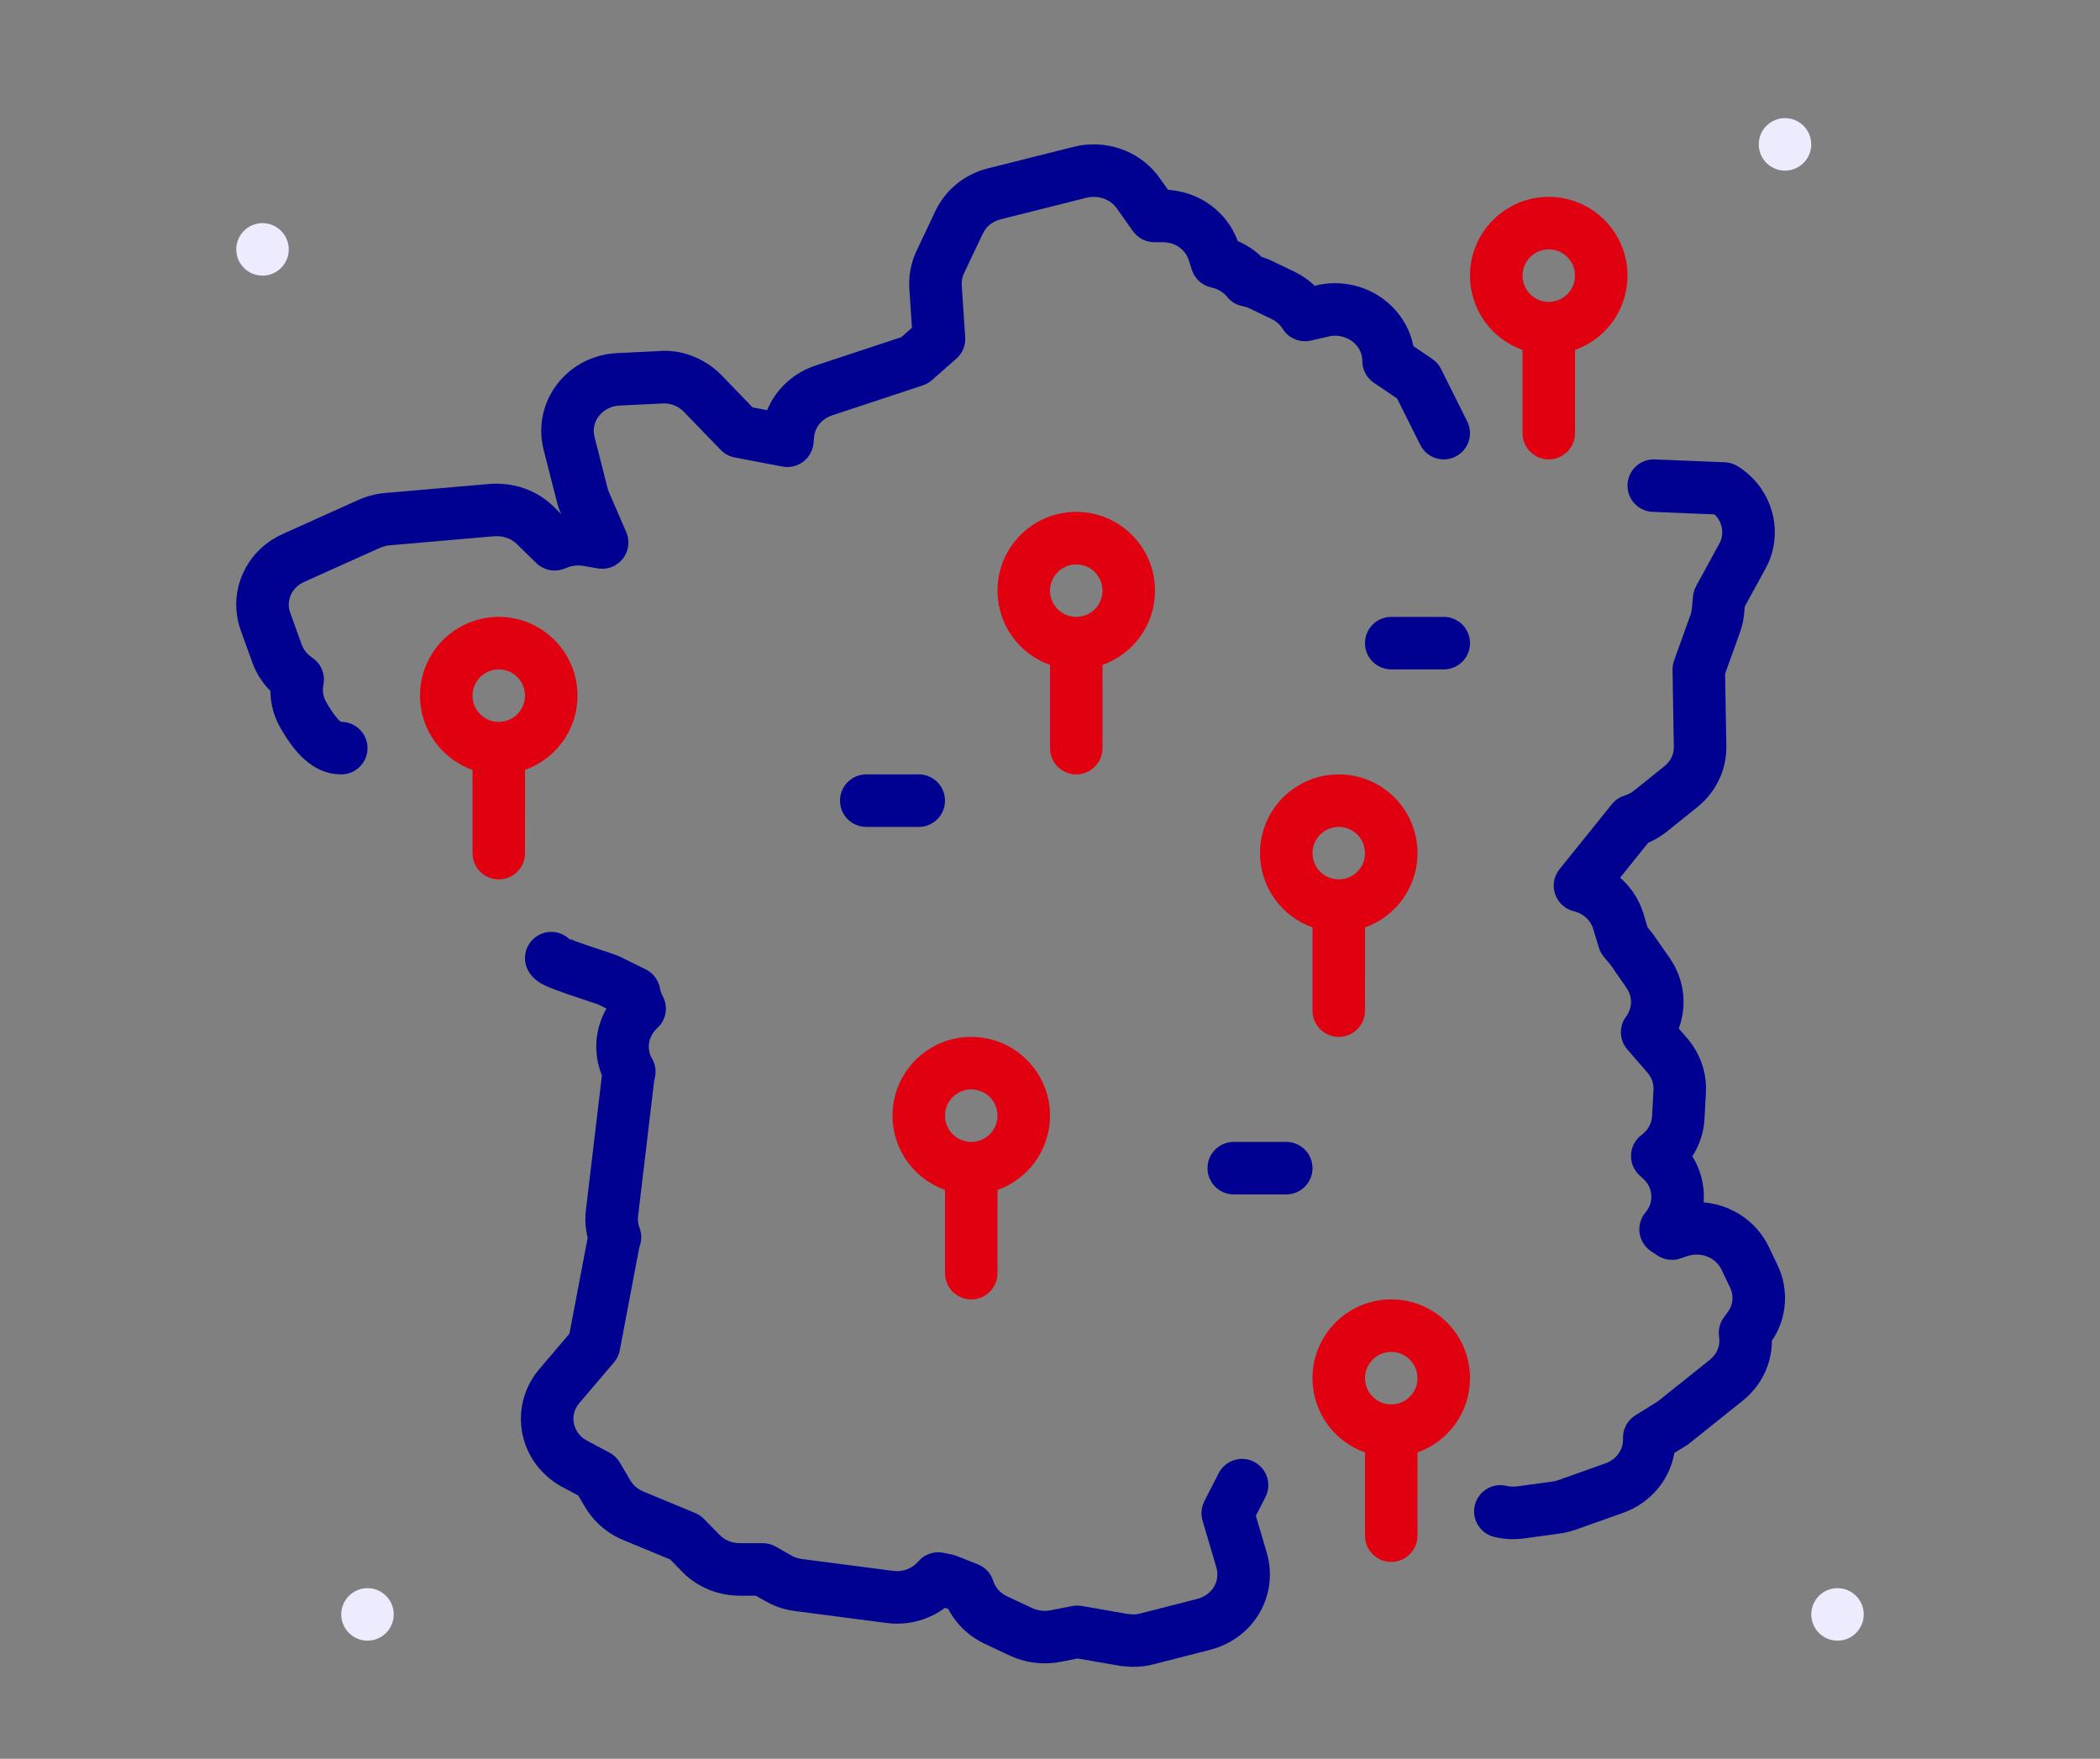 <?xml version="1.0" encoding="UTF-8"?>
<svg xmlns="http://www.w3.org/2000/svg" version="1.1" width="80" height="67" viewBox="0 0 80 67"><rect x="0" y="0" width="80" height="67" fill="#808080" stroke="none"/><svg xmlns:xlink="http://www.w3.org/1999/xlink" width="80px" height="80px" viewBox="0 0 80 80" version="1.1" x="0" y="-6.5">
    <title>france-localisation</title>
    <g id="france-localisation" stroke="none" stroke-width="1" fill="none" fill-rule="evenodd">
        <path d="M70,69 C69.449,69 69,68.551 69,68 C69,67.449 69.449,67 70,67 C70.551,67 71,67.449 71,68 C71,68.551 70.551,69 70,69 Z M68,13 C67.449,13 67,12.551 67,12 C67,11.449 67.449,11 68,11 C68.551,11 69,11.449 69,12 C69,12.551 68.551,13 68,13 Z M14,69 C13.449,69 13,68.551 13,68 C13,67.449 13.449,67 14,67 C14.551,67 15,67.449 15,68 C15,68.551 14.551,69 14,69 Z M10,17 C9.449,17 9,16.551 9,16 C9,15.449 9.449,15 10,15 C10.551,15 11,15.449 11,16 C11,16.551 10.551,17 10,17 Z" id="Couleur-décorative" fill="#ECECFE"/>
        <path d="M19,30 C20.657,30 22,31.343 22,33 C22,34.306 21.166,35.417 20.001,35.829 L20,39 C20,39.552 19.552,40 19,40 C18.487,40 18.064,39.614 18.007,39.117 L18,39 L18,35.829 C16.835,35.418 16,34.306 16,33 C16,31.343 17.343,30 19,30 Z M19,32 C18.448,32 18,32.448 18,33 C18,33.552 18.448,34 19,34 C19.552,34 20,33.552 20,33 C20,32.448 19.552,32 19,32 Z M41,26 C42.657,26 44,27.343 44,29 C44,30.306 43.166,31.417 42.001,31.829 L42,35 C42,35.552 41.552,36 41,36 C40.487,36 40.064,35.614 40.007,35.117 L40,35 L40,31.829 C38.835,31.418 38,30.306 38,29 C38,27.343 39.343,26 41,26 Z M41,28 C40.448,28 40,28.448 40,29 C40,29.552 40.448,30 41,30 C41.552,30 42,29.552 42,29 C42,28.448 41.552,28 41,28 Z M59,14 C60.657,14 62,15.343 62,17 C62,18.306 61.166,19.417 60.001,19.829 L60,23 C60,23.552 59.552,24 59,24 C58.487,24 58.064,23.614 58.007,23.117 L58,23 L58,19.829 C56.835,19.418 56,18.306 56,17 C56,15.343 57.343,14 59,14 Z M59,16 C58.448,16 58,16.448 58,17 C58,17.552 58.448,18 59,18 C59.552,18 60,17.552 60,17 C60,16.448 59.552,16 59,16 Z M51,36 C52.657,36 54,37.343 54,39 C54,40.306 53.166,41.417 52.001,41.829 L52,45 C52,45.552 51.552,46 51,46 C50.487,46 50.064,45.614 50.007,45.117 L50,45 L50,41.829 C48.835,41.418 48,40.306 48,39 C48,37.343 49.343,36 51,36 Z M51,38 C50.448,38 50,38.448 50,39 C50,39.552 50.448,40 51,40 C51.552,40 52,39.552 52,39 C52,38.448 51.552,38 51,38 Z M37,46 C38.657,46 40,47.343 40,49 C40,50.306 39.166,51.417 38.001,51.829 L38,55 C38,55.552 37.552,56 37,56 C36.487,56 36.064,55.614 36.007,55.117 L36,55 L36,51.829 C34.835,51.418 34,50.306 34,49 C34,47.343 35.343,46 37,46 Z M37,48 C36.448,48 36,48.448 36,49 C36,49.552 36.448,50 37,50 C37.552,50 38,49.552 38,49 C38,48.448 37.552,48 37,48 Z M53,56 C54.657,56 56,57.343 56,59 C56,60.306 55.166,61.417 54.001,61.829 L54,65 C54,65.552 53.552,66 53,66 C52.487,66 52.064,65.614 52.007,65.117 L52,65 L52,61.829 C50.835,61.418 50,60.306 50,59 C50,57.343 51.343,56 53,56 Z M53,58 C52.448,58 52,58.448 52,59 C52,59.552 52.448,60 53,60 C53.552,60 54,59.552 54,59 C54,58.448 53.552,58 53,58 Z" id="🎨Couleur-mineure-(Indice--main)" fill="#E1000F"/>
        <path d="M63.041,24.001 L65.708,24.11 C65.879,24.117 66.046,24.168 66.191,24.257 C67.478,25.049 67.966,26.661 67.34,27.998 L67.256,28.164 L66.469,29.601 L66.442,29.89 C66.426,30.047 66.4,30.198 66.36,30.349 L66.29,30.576 L65.718,32.167 L65.765,34.907 C65.782,35.748 65.433,36.546 64.81,37.118 L64.661,37.245 L63.499,38.18 C63.318,38.324 63.12,38.448 62.911,38.548 L62.792,38.6 L61.717,39.936 L61.787,39.997 C62.117,40.303 62.377,40.682 62.541,41.112 L62.605,41.299 L62.764,41.826 L62.963,42.071 L63.617,43.011 C64.133,43.76 64.262,44.682 64.009,45.516 L63.951,45.681 L64.277,46.056 C64.726,46.579 64.976,47.229 64.991,47.909 L64.988,48.114 L64.932,49.139 C64.905,49.609 64.762,50.06 64.527,50.457 L64.467,50.55 L64.547,50.683 C64.792,51.127 64.919,51.629 64.908,52.145 L64.899,52.304 L65.049,52.32 C65.978,52.445 66.822,52.986 67.298,53.834 L67.382,53.996 L67.718,54.698 C68.163,55.635 68.075,56.722 67.515,57.551 L67.499,57.572 L67.498,57.697 C67.465,58.462 67.127,59.19 66.545,59.725 L66.394,59.855 L64.342,61.496 L64.243,61.566 L63.783,61.849 L63.773,61.915 C63.743,62.066 63.701,62.215 63.647,62.359 L63.557,62.573 C63.253,63.232 62.702,63.76 62.025,64.054 L61.838,64.128 L60.021,64.774 C59.854,64.83 59.707,64.869 59.562,64.896 L59.417,64.919 L58.072,65.104 C57.691,65.157 57.296,65.138 56.922,65.048 C56.385,64.918 56.055,64.378 56.184,63.841 C56.304,63.343 56.779,63.022 57.276,63.083 L57.391,63.103 C57.477,63.124 57.57,63.134 57.662,63.133 L57.799,63.123 L59.151,62.937 C59.194,62.932 59.237,62.922 59.288,62.908 L59.37,62.883 L61.165,62.245 C61.425,62.151 61.637,61.961 61.744,61.73 C61.79,61.63 61.818,61.523 61.827,61.416 L61.829,61.308 C61.815,60.987 61.957,60.681 62.204,60.484 L62.302,60.415 L63.144,59.893 L65.142,58.296 C65.38,58.103 65.507,57.832 65.501,57.553 L65.49,57.433 C65.455,57.214 65.494,56.991 65.599,56.798 L65.67,56.686 L65.803,56.506 C65.993,56.264 66.047,55.958 65.959,55.677 L65.913,55.559 L65.58,54.863 C65.374,54.437 64.88,54.211 64.395,54.318 L64.274,54.351 L64.017,54.439 C63.763,54.526 63.488,54.507 63.251,54.39 L63.136,54.324 L62.894,54.162 C62.431,53.852 62.316,53.229 62.618,52.777 L62.689,52.683 C62.814,52.536 62.889,52.358 62.905,52.167 C62.927,51.922 62.85,51.686 62.69,51.497 L62.602,51.406 L62.458,51.274 C62.026,50.878 62.031,50.205 62.444,49.813 L62.539,49.734 C62.74,49.585 62.876,49.369 62.921,49.141 L62.936,49.026 L62.991,48.011 C63,47.817 62.946,47.625 62.836,47.459 L62.763,47.363 L61.993,46.477 C61.712,46.153 61.671,45.691 61.88,45.326 L61.95,45.22 C62.162,44.938 62.192,44.568 62.039,44.261 L61.973,44.149 L61.371,43.278 L61.093,42.942 C61.037,42.874 60.99,42.799 60.954,42.719 L60.908,42.596 L60.691,41.88 C60.603,41.59 60.372,41.356 60.069,41.246 L59.953,41.211 C59.281,41.047 58.985,40.276 59.341,39.71 L59.41,39.613 L61.404,37.135 C61.505,37.01 61.633,36.912 61.778,36.848 L61.89,36.806 C61.979,36.779 62.063,36.741 62.139,36.695 L62.247,36.62 L63.408,35.687 C63.611,35.524 63.733,35.304 63.76,35.065 L63.765,34.945 L63.716,32.019 C63.714,31.939 63.723,31.858 63.741,31.78 L63.774,31.664 L64.405,29.909 L64.434,29.805 L64.451,29.698 L64.497,29.212 C64.505,29.121 64.526,29.032 64.558,28.948 L64.615,28.825 L65.502,27.203 C65.679,26.879 65.634,26.485 65.408,26.196 L65.316,26.095 L62.959,25.999 C62.447,25.978 62.04,25.575 62.003,25.076 L62.001,24.959 C62.022,24.447 62.425,24.04 62.924,24.003 L63.041,24.001 Z M44.056,13.122 L44.173,13.277 L44.496,13.732 L44.672,13.748 C45.787,13.882 46.738,14.603 47.136,15.642 L47.148,15.68 C47.476,15.822 47.768,16.013 48.021,16.248 L48.058,16.286 L48.112,16.302 C48.177,16.324 48.241,16.347 48.305,16.373 L48.491,16.457 L49.315,16.853 C49.575,16.98 49.812,17.14 50.022,17.328 L50.082,17.387 L50.15,17.371 C50.968,17.174 51.846,17.33 52.553,17.791 L52.726,17.913 C53.25,18.311 53.619,18.856 53.791,19.466 L53.842,19.684 L54.562,20.173 C54.668,20.245 54.759,20.336 54.83,20.442 L54.894,20.553 L55.894,22.553 C56.141,23.047 55.941,23.647 55.447,23.894 C54.989,24.124 54.438,23.968 54.164,23.549 L54.106,23.447 L53.222,21.68 L52.337,21.08 C52.097,20.917 51.941,20.659 51.906,20.376 L51.89,20.13 C51.858,19.887 51.728,19.667 51.517,19.507 C51.3,19.342 51.018,19.266 50.746,19.294 L50.611,19.318 L49.939,19.474 C49.564,19.56 49.176,19.424 48.938,19.131 L48.864,19.028 C48.786,18.902 48.677,18.793 48.545,18.71 L48.442,18.652 L47.617,18.256 C47.559,18.227 47.499,18.204 47.437,18.187 L47.345,18.165 C47.15,18.129 46.971,18.036 46.83,17.899 L46.751,17.812 C46.633,17.666 46.474,17.555 46.292,17.491 L46.151,17.451 C45.837,17.386 45.576,17.174 45.446,16.887 L45.403,16.775 L45.289,16.419 C45.173,16.044 44.837,15.778 44.422,15.733 L44.295,15.726 L43.974,15.726 C43.691,15.726 43.422,15.605 43.234,15.398 L43.158,15.304 L42.54,14.431 C42.326,14.127 41.929,13.961 41.535,14.006 L41.404,14.029 L38.12,14.854 C37.856,14.921 37.638,15.076 37.502,15.287 L37.441,15.397 L36.721,16.916 C36.673,17.02 36.645,17.133 36.638,17.246 L36.637,17.359 L36.769,19.346 C36.787,19.611 36.698,19.871 36.526,20.069 L36.433,20.162 L35.505,20.98 C35.438,21.04 35.363,21.09 35.283,21.129 L35.158,21.179 L31.698,22.323 C31.351,22.437 31.102,22.709 31.029,23.031 L31.01,23.154 L30.991,23.376 C30.943,23.927 30.461,24.327 29.923,24.288 L29.808,24.273 L27.986,23.926 C27.824,23.895 27.672,23.825 27.545,23.722 L27.454,23.638 L26.052,22.187 C25.87,21.999 25.607,21.881 25.353,21.868 L25.228,21.87 L23.597,21.95 C23.276,21.967 22.991,22.115 22.81,22.354 C22.661,22.549 22.597,22.784 22.624,23.016 L22.646,23.132 L23.165,25.173 L23.856,26.769 C24.157,27.465 23.608,28.213 22.878,28.165 L22.767,28.152 L22.223,28.057 C22.068,28.029 21.906,28.035 21.752,28.074 L21.638,28.11 L21.482,28.169 C21.158,28.292 20.797,28.237 20.526,28.032 L20.428,27.948 L19.689,27.224 C19.508,27.046 19.254,26.94 18.979,26.926 L18.84,26.926 L14.842,27.273 C14.761,27.279 14.683,27.295 14.604,27.32 L14.484,27.365 L11.586,28.668 C11.145,28.867 10.925,29.307 11.023,29.734 L11.055,29.84 L11.496,31.065 C11.551,31.216 11.65,31.356 11.785,31.471 L11.892,31.552 C12.2,31.755 12.368,32.11 12.337,32.472 L12.319,32.592 C12.271,32.819 12.311,33.057 12.445,33.276 L12.52,33.404 L12.657,33.617 C12.679,33.648 12.699,33.677 12.719,33.703 L12.826,33.84 L12.91,33.932 L12.969,33.984 C12.984,33.995 12.995,34 13,34 C13.552,34 14,34.448 14,35 C14,35.552 13.552,36 13,36 C12.072,36 11.337,35.367 10.725,34.296 C10.492,33.917 10.353,33.492 10.312,33.055 L10.299,32.818 L10.291,32.81 C10.042,32.557 9.839,32.264 9.695,31.941 L9.615,31.745 L9.173,30.518 C8.672,29.125 9.291,27.611 10.598,26.926 L10.765,26.845 L13.676,25.535 C13.941,25.42 14.206,25.343 14.474,25.303 L14.676,25.28 L18.693,24.932 C19.529,24.881 20.332,25.139 20.941,25.66 L21.089,25.796 L21.377,26.079 L21.299,25.895 L21.248,25.745 L20.707,23.622 C20.49,22.757 20.678,21.85 21.219,21.143 C21.715,20.489 22.46,20.07 23.286,19.97 L23.494,19.952 L25.084,19.876 C25.878,19.8 26.719,20.096 27.339,20.652 L27.489,20.796 L28.671,22.02 L29.226,22.126 L29.257,22.049 C29.568,21.351 30.149,20.787 30.886,20.492 L31.073,20.423 L34.335,19.345 L34.74,18.987 L34.641,17.487 C34.616,17.07 34.679,16.654 34.828,16.262 L34.91,16.068 L35.633,14.541 C35.988,13.791 36.639,13.229 37.431,12.972 L37.632,12.915 L40.927,12.087 C42.093,11.807 43.322,12.215 44.056,13.122 Z M55,30 C55.552,30 56,30.448 56,31 C56,31.513 55.614,31.936 55.117,31.993 L55,32 L53,32 C52.448,32 52,31.552 52,31 C52,30.487 52.386,30.064 52.883,30.007 L53,30 L55,30 Z M21.794,42.392 L21.698,42.263 L21.892,42.342 L22.29,42.486 L23.359,42.843 L23.533,42.907 C23.557,42.917 23.58,42.927 23.602,42.937 L24.599,43.428 C24.85,43.552 25.036,43.776 25.115,44.041 L25.142,44.157 C25.153,44.223 25.171,44.287 25.197,44.349 L25.242,44.441 C25.444,44.809 25.394,45.26 25.127,45.573 L25.04,45.662 C24.827,45.857 24.711,46.119 24.715,46.386 C24.716,46.501 24.741,46.616 24.787,46.724 L24.84,46.83 C24.951,47.023 24.995,47.247 24.965,47.465 L24.924,47.661 L24.913,47.729 L24.307,52.833 C24.293,52.946 24.3,53.057 24.327,53.164 L24.36,53.268 C24.445,53.486 24.451,53.727 24.377,53.949 L24.357,54.015 L24.343,54.077 L23.61,57.94 C23.585,58.068 23.536,58.189 23.466,58.298 L23.388,58.402 L22.067,59.951 C21.881,60.17 21.807,60.45 21.861,60.723 C21.909,60.96 22.049,61.171 22.257,61.317 L22.367,61.384 L23.216,61.835 C23.346,61.904 23.459,62.001 23.547,62.118 L23.608,62.21 L24.013,62.897 C24.099,63.043 24.228,63.169 24.381,63.257 L24.5,63.315 L26.485,64.138 C26.569,64.173 26.647,64.218 26.717,64.273 L26.818,64.363 L27.413,64.972 C27.578,65.142 27.809,65.252 28.055,65.28 L28.179,65.287 L29.059,65.287 C29.189,65.287 29.317,65.313 29.437,65.362 L29.553,65.418 L30.144,65.754 C30.227,65.802 30.314,65.838 30.406,65.862 L30.547,65.89 L34.021,66.341 C34.326,66.384 34.634,66.295 34.863,66.101 L34.924,66.045 L34.979,65.986 C35.189,65.738 35.506,65.609 35.826,65.636 L35.945,65.654 L36.282,65.724 L36.444,65.773 L37.248,66.09 C37.488,66.184 37.681,66.368 37.788,66.599 L37.835,66.719 C37.903,66.936 38.055,67.128 38.259,67.254 L38.365,67.311 L39.337,67.767 C39.5,67.841 39.689,67.874 39.874,67.863 L40.011,67.846 L40.843,67.682 C40.923,67.666 41.004,67.66 41.085,67.664 L41.205,67.677 L42.945,67.981 L43.162,68 C43.226,68 43.29,67.995 43.35,67.984 L43.437,67.966 L45.621,67.406 C45.891,67.335 46.121,67.163 46.25,66.942 C46.356,66.762 46.397,66.549 46.368,66.345 L46.342,66.225 L45.811,64.426 C45.751,64.221 45.758,64.003 45.83,63.804 L45.88,63.687 L46.426,62.621 C46.678,62.129 47.28,61.934 47.772,62.186 C48.228,62.42 48.429,62.956 48.254,63.425 L48.207,63.532 L47.842,64.242 L48.261,65.662 C48.468,66.37 48.396,67.131 48.069,67.781 L47.974,67.955 C47.611,68.578 47.017,69.051 46.317,69.284 L46.124,69.342 L43.946,69.9 C43.75,69.953 43.538,69.985 43.285,69.994 L43.087,69.997 L42.701,69.964 L41.049,69.679 L40.391,69.809 C39.825,69.917 39.235,69.867 38.697,69.664 L38.497,69.582 L37.518,69.123 C36.947,68.856 36.478,68.421 36.174,67.886 L36.128,67.798 L36.002,67.748 C35.41,68.187 34.681,68.397 33.953,68.344 L33.754,68.323 L30.291,67.873 C29.966,67.831 29.655,67.74 29.364,67.602 L29.151,67.49 L28.795,67.287 L28.179,67.287 C27.42,67.287 26.686,67.008 26.129,66.51 L25.981,66.369 L25.531,65.907 L23.734,65.163 C23.197,64.94 22.733,64.566 22.407,64.094 L22.29,63.913 L22.028,63.469 L21.425,63.149 C20.695,62.757 20.163,62.098 19.947,61.313 L19.899,61.115 C19.74,60.304 19.929,59.476 20.417,58.816 L20.545,58.654 L21.693,57.306 L22.377,53.708 L22.389,53.655 L22.376,53.605 C22.314,53.341 22.289,53.07 22.303,52.798 L22.321,52.594 L22.93,47.468 L22.923,47.45 C22.817,47.187 22.751,46.909 22.726,46.627 L22.715,46.415 C22.707,45.895 22.84,45.389 23.09,44.943 L23.103,44.919 L22.778,44.759 L21.638,44.377 L21.148,44.201 C20.644,44.011 20.413,43.878 20.206,43.608 C19.87,43.17 19.953,42.542 20.392,42.206 C20.83,41.87 21.458,41.953 21.794,42.392 Z M49,50 C49.552,50 50,50.448 50,51 C50,51.513 49.614,51.936 49.117,51.993 L49,52 L47,52 C46.448,52 46,51.552 46,51 C46,50.487 46.386,50.064 46.883,50.007 L47,50 L49,50 Z M35,36 C35.552,36 36,36.448 36,37 C36,37.513 35.614,37.936 35.117,37.993 L35,38 L33,38 C32.448,38 32,37.552 32,37 C32,36.487 32.386,36.064 32.883,36.007 L33,36 L35,36 Z" id="Couleur-majeure" fill="#000091"/>
    </g>
</svg></svg>
